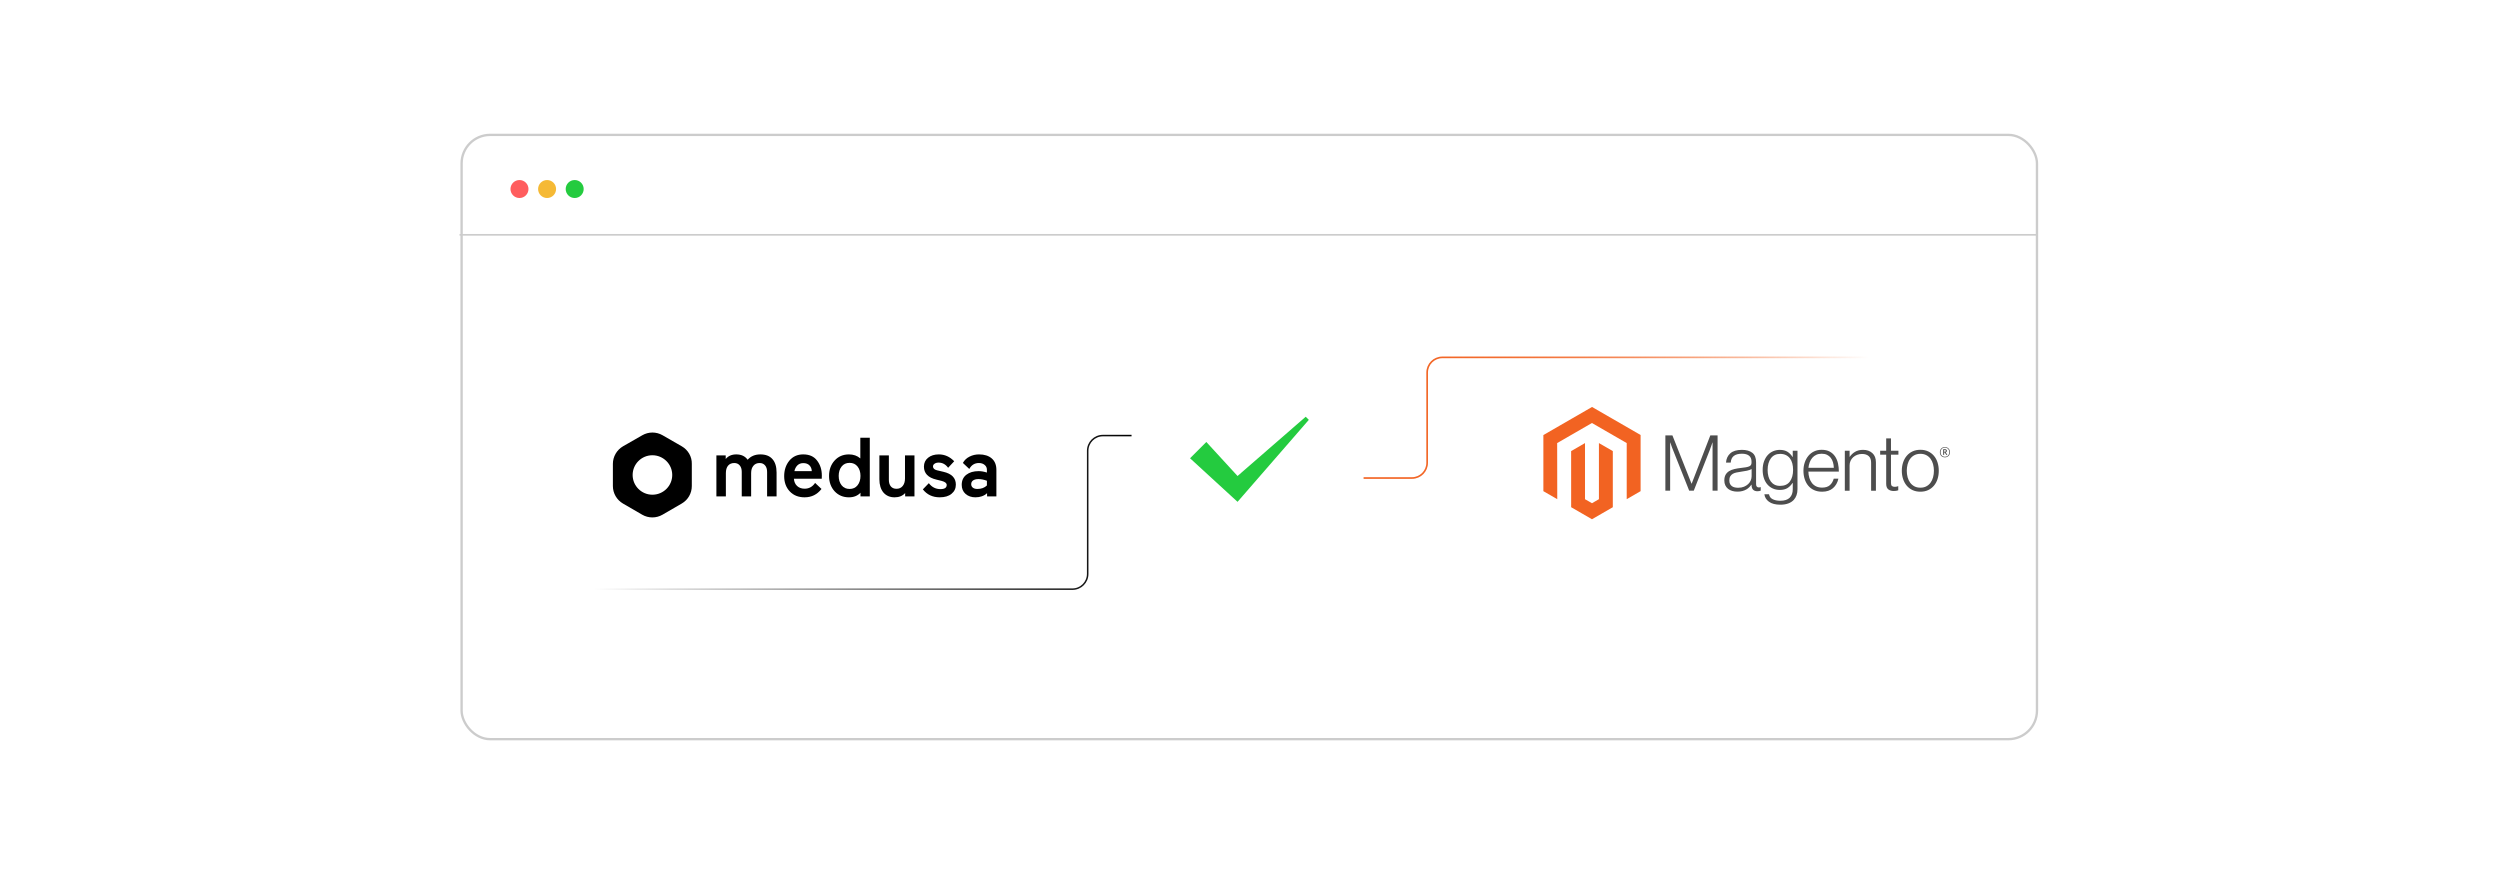 <?xml version="1.0" encoding="UTF-8"?><svg id="a" xmlns="http://www.w3.org/2000/svg" xmlns:xlink="http://www.w3.org/1999/xlink" viewBox="0 0 860 300"><defs><filter id="b" x="138.723" y="26.403" width="582" height="247.92" filterUnits="userSpaceOnUse"><feOffset dx="0" dy="0"/><feGaussianBlur result="c" stdDeviation="6.479"/><feFlood flood-color="#848484" flood-opacity=".3"/><feComposite in2="c" operator="in"/><feComposite in="SourceGraphic"/></filter><filter id="d" x="373.87" y="100.03" width="112.08" height="128.4" filterUnits="userSpaceOnUse"><feOffset dx="0" dy="0"/><feGaussianBlur result="e" stdDeviation="5.457"/><feFlood flood-color="#878787" flood-opacity=".3"/><feComposite in2="e" operator="in"/><feComposite in="SourceGraphic"/></filter><linearGradient id="f" x1="204.422" y1="176.256" x2="389.251" y2="176.256" gradientUnits="userSpaceOnUse"><stop offset="0" stop-color="#000" stop-opacity="0"/><stop offset="1" stop-color="#000"/></linearGradient><linearGradient id="g" x1="469.071" y1="143.689" x2="642.736" y2="143.689" gradientUnits="userSpaceOnUse"><stop offset="0" stop-color="#f26322"/><stop offset=".137" stop-color="#f26322" stop-opacity=".984"/><stop offset=".266" stop-color="#f26322" stop-opacity=".937"/><stop offset=".394" stop-color="#f26322" stop-opacity=".858"/><stop offset=".519" stop-color="#f26322" stop-opacity=".746"/><stop offset=".643" stop-color="#f26322" stop-opacity=".603"/><stop offset=".766" stop-color="#f26322" stop-opacity=".427"/><stop offset=".886" stop-color="#f26322" stop-opacity=".223"/><stop offset="1" stop-color="#f26322" stop-opacity="0"/></linearGradient></defs><rect x="158.791" y="46.402" width="541.928" height="207.868" rx="9.816" ry="9.816" fill="#fff" filter="url(#b)" stroke="#ccc" stroke-miterlimit="10" stroke-width=".812"/><path d="M258.391,170.762h-3.231v-8.433c0-.94-.229-1.679-.686-2.216-.458-.556-1.087-.835-1.887-.835-.915,0-1.63.307-2.145.921-.496.614-.743,1.458-.743,2.533v8.03h-3.26v-14.104h3.203v1.238c.877-1.055,2.087-1.583,3.631-1.583,1.735,0,3.041.614,3.917,1.842,1.087-1.228,2.545-1.842,4.375-1.842s3.212.537,4.146,1.612c.953,1.055,1.43,2.6,1.43,4.634v8.203h-3.26v-8.433c0-.94-.229-1.679-.686-2.216-.458-.556-1.086-.835-1.887-.835-.915,0-1.63.317-2.145.95-.515.614-.772,1.449-.772,2.504v8.03Z"/><path d="M282.713,163.538l-.029,1.151h-9.58c.076,1.055.448,1.89,1.115,2.504.667.614,1.525.921,2.573.921,1.506,0,2.707-.662,3.603-1.986l2.201,2.072c-1.487,1.919-3.422,2.878-5.805,2.878-2.116,0-3.812-.672-5.09-2.015-1.297-1.362-1.945-3.118-1.945-5.267,0-2.091.591-3.866,1.773-5.325,1.201-1.439,2.793-2.159,4.775-2.159,2.116,0,3.708.71,4.775,2.13,1.087,1.42,1.63,3.118,1.63,5.095ZM276.336,159.307c-.82,0-1.496.259-2.03.777-.515.518-.858,1.18-1.03,1.986h5.976c-.019-.787-.276-1.439-.772-1.957-.495-.537-1.21-.806-2.145-.806Z"/><path d="M292.03,156.314c1.563,0,2.869.461,3.917,1.382v-7.109h3.26v20.177h-3.203v-1.266c-.991,1.055-2.316,1.583-3.975,1.583-1.983,0-3.622-.691-4.918-2.072-1.277-1.401-1.916-3.166-1.916-5.296s.639-3.895,1.916-5.296c1.277-1.401,2.917-2.101,4.918-2.101ZM295.003,160.487c-.667-.844-1.582-1.266-2.745-1.266s-2.078.422-2.745,1.266c-.667.844-1.001,1.919-1.001,3.224s.334,2.379,1.001,3.224c.667.844,1.583,1.266,2.745,1.266s2.078-.422,2.745-1.266c.668-.844,1.001-1.919,1.001-3.224s-.334-2.379-1.001-3.224Z"/><path d="M302.51,156.659h3.26v8.433c0,.94.229,1.689.686,2.245.458.537,1.106.806,1.945.806.896,0,1.601-.317,2.116-.95.534-.652.8-1.516.8-2.59v-7.944h3.26v14.104h-3.203v-1.151c-.896.979-2.106,1.468-3.631,1.468-1.602,0-2.879-.547-3.832-1.641-.934-1.113-1.401-2.639-1.401-4.576v-8.203Z"/><path d="M323.951,165.438l-1.859-.461c-2.84-.672-4.261-2.159-4.261-4.461,0-1.266.476-2.283,1.43-3.051.953-.768,2.183-1.151,3.689-1.151,2.021,0,3.784.787,5.29,2.36l-2.087,2.245c-.858-1.19-1.954-1.784-3.289-1.784-.572,0-1.039.134-1.401.403-.343.249-.515.556-.515.921,0,.652.458,1.094,1.373,1.324l2.202.518c2.859.652,4.289,2.12,4.289,4.404,0,1.305-.495,2.36-1.487,3.166-.972.806-2.325,1.209-4.06,1.209-2.44,0-4.375-.911-5.805-2.734l2.058-2.13c1.029,1.362,2.364,2.044,4.003,2.044,1.43,0,2.145-.48,2.145-1.439,0-.614-.572-1.075-1.716-1.382Z"/><path d="M335.551,171.079c-1.354,0-2.478-.384-3.374-1.151-.896-.787-1.344-1.833-1.344-3.137,0-1.497.534-2.658,1.602-3.483,1.067-.825,2.478-1.238,4.232-1.238.877,0,1.82.163,2.831.489v-.95c0-.691-.257-1.247-.772-1.669-.514-.441-1.172-.662-1.973-.662-1.468,0-2.573.681-3.317,2.044l-2.202-2.072c.515-.94,1.268-1.66,2.259-2.159,1.01-.518,2.106-.777,3.288-.777,1.849,0,3.308.461,4.375,1.382,1.068.921,1.602,2.236,1.602,3.943v9.124h-3.203v-1.094c-1.049.94-2.383,1.41-4.003,1.41ZM334.092,166.56c0,.48.181.873.543,1.18.381.307.906.461,1.573.461,1.373,0,2.468-.403,3.288-1.209v-1.612c-1.029-.384-2.002-.576-2.917-.576-.762,0-1.373.153-1.83.461-.438.307-.657.739-.657,1.295Z"/><path d="M234.539,153.533l-6.613-3.804c-2.164-1.248-4.815-1.248-6.978,0l-6.643,3.804c-2.133,1.248-3.474,3.561-3.474,6.026v7.639c0,2.496,1.341,4.778,3.474,6.026l6.613,3.835c2.164,1.248,4.815,1.248,6.978,0l6.613-3.835c2.164-1.248,3.474-3.53,3.474-6.026v-7.639c.061-2.465-1.28-4.778-3.443-6.026ZM224.422,170.181c-3.748,0-6.795-3.044-6.795-6.787s3.047-6.787,6.795-6.787,6.826,3.044,6.826,6.787-3.047,6.787-6.826,6.787Z"/><polygon points="547.66 139.996 530.92 149.659 530.92 168.959 535.698 171.722 535.665 152.417 547.626 145.512 559.588 152.417 559.588 171.714 564.367 168.959 564.367 149.642 547.66 139.996" fill="#f26322"/><polygon points="550.031 171.718 547.643 173.106 545.243 171.731 545.243 152.417 540.469 155.176 540.477 174.481 547.639 178.618 554.809 174.481 554.809 155.176 550.031 152.417 550.031 171.718" fill="#f26322"/><path d="M575.312,149.777l6.571,16.601h.055l6.411-16.601h2.501v19.022h-1.729v-16.576h-.055c-.09.301-.187.602-.291.903-.09.247-.193.522-.308.823-.114.304-.219.586-.304.852l-5.508,13.999h-1.569l-5.563-13.995c-.107-.247-.214-.517-.321-.81-.107-.292-.205-.572-.295-.839-.107-.321-.214-.631-.321-.932h-.055v16.576h-1.641v-19.022h2.421Z" fill="#4d4d4d"/><path d="M595.878,168.879c-.517-.143-1-.386-1.421-.717-.402-.322-.725-.732-.945-1.198-.231-.478-.346-1.036-.346-1.675,0-.815.15-1.48.451-1.995.297-.508.718-.934,1.223-1.236.515-.309,1.113-.544,1.797-.704.723-.166,1.456-.29,2.193-.371.675-.07,1.247-.146,1.717-.228.47-.082.851-.184,1.143-.308.292-.124.505-.288.637-.493.132-.205.198-.485.198-.839v-.266c0-.939-.284-1.635-.852-2.088-.568-.453-1.383-.679-2.446-.679-2.449,0-3.736,1.021-3.859,3.062h-1.624c.09-1.33.582-2.394,1.476-3.193.894-.799,2.228-1.198,4.003-1.198,1.507,0,2.695.333,3.564 1.0.869.666,1.303,1.753,1.303,3.26v7.474c0,.408.076.704.228.89.152.186.378.288.679.308.093-0.0.186-.009.278-.025.097-.017.207-.046.333-.08h.08v1.198c-.146.061-.297.11-.451.148-.219.049-.442.072-.666.068-.602,0-1.081-.156-1.438-.468-.357-.312-.552-.804-.586-1.476v-.291h-.072c-.216.291-.451.567-.704.827-.297.301-.633.56-1.0.772-.426.245-.883.432-1.358.557-.515.143-1.099.214-1.755.211-.603.005-1.204-.076-1.784-.24M599.932,167.433c.576-.239,1.06-.545,1.451-.919.742-.698,1.165-1.669,1.173-2.687v-2.476c-.444.247-.981.439-1.611.574s-1.282.246-1.957.333c-.585.09-1.126.183-1.624.278-.498.096-.928.25-1.291.464-.358.208-.656.506-.865.865-.214.363-.321.838-.321,1.426,0,.478.084.877.253,1.198.158.306.386.571.666.772.292.202.622.343.97.413.386.081.779.12,1.173.118.745,0,1.406-.119,1.982-.358" fill="#4d4d4d"/><path d="M608.515,172.595c-.922-.683-1.445-1.54-1.569-2.569h1.594c.143.799.574,1.371,1.291,1.717.717.346,1.573.519,2.569.519,1.473,0,2.56-.35,3.26-1.05s1.05-1.663,1.05-2.889v-2.181h-.08c-.515.779-1.109,1.372-1.784,1.78-.675.408-1.535.612-2.581.612-.905,0-1.721-.169-2.446-.506-.717-.328-1.353-.809-1.864-1.409-.515-.602-.91-1.324-1.185-2.168-.276-.844-.413-1.77-.413-2.78,0-1.116.159-2.105.477-2.965.318-.86.744-1.583,1.278-2.168.52-.576,1.161-1.029,1.877-1.329.72-.301,1.493-.455,2.273-.451,1.063,0,1.94.218,2.632.654.692.436,1.268,1.025,1.729,1.767h.08v-2.134h1.632v13.223c0,1.524-.426,2.757-1.278,3.699-1.046,1.099-2.58,1.649-4.602,1.649-1.704,0-3.017-.342-3.939-1.025M615.727,165.631c.728-1.012,1.092-2.342,1.092-3.99,0-.815-.089-1.561-.266-2.235-.177-.675-.453-1.256-.827-1.742-.368-.484-.847-.871-1.396-1.13-.56-.267-1.212-.401-1.957-.401-1.367,0-2.427.505-3.18,1.514-.754,1.01-1.13,2.358-1.13,4.045-.006.731.083,1.46.266,2.168.177.664.443,1.24.797,1.729.347.48.802.872,1.329,1.143.531.276,1.161.413,1.89.413,1.524,0,2.65-.506,3.378-1.518" fill="#4d4d4d"/><path d="M624.053,168.601c-.775-.346-1.462-.864-2.008-1.514-.54-.647-.952-1.41-1.236-2.29s-.426-1.833-.426-2.86c0-1.029.15-1.982.451-2.86s.721-1.639,1.261-2.286c.537-.645,1.21-1.163,1.97-1.518.77-.363,1.635-.544,2.594-.544,1.099,0,2.026.208,2.78.624.738.402,1.367.977,1.835,1.675.47.7.803,1.503 1,2.408.196.918.293,1.854.291,2.792h-10.481c.011.735.123,1.464.333,2.168.185.629.482,1.219.877,1.742.384.5.881.902,1.451,1.173.585.284,1.268.426,2.05.426,1.153,0,2.044-.28,2.674-.839.63-.56,1.077-1.309,1.341-2.248h1.599c-.301,1.367-.922,2.458-1.864,3.273-.942.815-2.192,1.223-3.75,1.223-1.029,0-1.943-.181-2.742-.544M630.544,159.022c-.177-.593-.434-1.108-.772-1.544-.34-.437-.777-.788-1.278-1.025-.515-.247-1.126-.371-1.835-.371-.709,0-1.326.124-1.852.371-.526.237-.994.587-1.371,1.025-.384.455-.685.973-.89,1.531-.229.617-.377,1.26-.439,1.915h8.727c-.012-.644-.11-1.284-.291-1.902" fill="#4d4d4d"/><path d="M636.264,155.045v2.1h.055c.471-.701,1.094-1.288,1.822-1.717.754-.453,1.68-.679,2.78-.679,1.277,0,2.328.368,3.155,1.105s1.239,1.797,1.236,3.18v9.768h-1.649v-9.608c0-1.046-.28-1.814-.839-2.303-.56-.489-1.327-.733-2.303-.73-.563-.003-1.122.097-1.649.295-.498.185-.959.459-1.358.81-.389.343-.702.764-.919,1.236-.225.492-.339,1.028-.333,1.569v8.731h-1.645v-13.758h1.649Z" fill="#4d4d4d"/><path d="M649.567,168.335c-.478-.382-.717-1.016-.717-1.902v-10.03h-2.075v-1.358h2.075v-4.231h1.649v4.231h2.556v1.358h-2.556v9.764c0,.498.111.839.333,1.025.222.186.554.278.995.278.202-.001.402-.024.599-.068.169-.034.334-.083.493-.148h.08v1.409c-.489.165-1.002.246-1.518.24-.799,0-1.437-.191-1.915-.574" fill="#4d4d4d"/><path d="M657.935,168.601c-.773-.352-1.459-.871-2.008-1.518-.551-.647-.973-1.409-1.265-2.286s-.439-1.831-.439-2.86c0-1.029.146-1.982.439-2.86s.714-1.641,1.265-2.29c.549-.648,1.235-1.166,2.008-1.518.79-.363,1.681-.544,2.674-.544s1.88.181,2.661.544c.768.355,1.449.873,1.995,1.518.551.647.967,1.41,1.248,2.29.281.88.423,1.833.426,2.86,0,1.029-.142,1.982-.426,2.86s-.7,1.639-1.248,2.286c-.546.646-1.227,1.164-1.995,1.518-.779.363-1.666.544-2.661.544s-1.887-.181-2.674-.544M662.634,167.31c.579-.296,1.08-.723,1.464-1.248.391-.531.683-1.153.877-1.864.391-1.482.391-3.04,0-4.521-.194-.711-.486-1.333-.877-1.864-.383-.525-.884-.953-1.464-1.248-.585-.304-1.258-.454-2.02-.451s-1.441.153-2.037.451c-.576.3-1.076.727-1.464,1.248-.399.531-.696,1.153-.89,1.864-.39,1.482-.39,3.039,0,4.521.194.709.491,1.33.89,1.864.388.521.888.948,1.464,1.248.576.301,1.256.451,2.037.451s1.455-.15,2.02-.451" fill="#4d4d4d"/><path d="M669.049,157.331c-1.021,0-1.729-.709-1.729-1.767s.726-1.776,1.729-1.776,1.734.717,1.734,1.776-.726,1.767-1.734,1.767M669.049,153.99c-.823,0-1.48.565-1.48,1.569s.654,1.561,1.48,1.561,1.489-.565,1.489-1.561-.662-1.569-1.489-1.569M669.559,156.508l-.586-.839h-.19v.81h-.337v-1.966h.595c.409,0,.683.207.683.574,0,.283-.152.464-.397.54l.565.801-.333.08ZM669.045,154.826h-.262v.578h.245c.219,0,.358-.093.358-.291s-.122-.291-.342-.291" fill="#4d4d4d"/><line x1="158.08" y1="80.778" x2="700.72" y2="80.778" fill="#fff" stroke="#ccc" stroke-miterlimit="10" stroke-width=".582"/><path d="M469.258,187.203v-66.269c0-2.403-1.927-4.362-4.329-4.401h-70.245c-2.402.04-4.329,1.999-4.329,4.401v66.269c0,1.573.839,3.026,2.201,3.812l35.05,20.236c1.362.786,3.04.786,4.402,0l35.05-20.236c1.362-.786,2.201-2.24,2.201-3.812Z" fill="#fff" filter="url(#d)"/><path d="M204.422,202.672h164.501c2.894,0,5.24-2.346,5.24-5.24v-42.353c0-2.894,2.346-5.24,5.24-5.24h9.848" fill="none" stroke="url(#f)" stroke-miterlimit="10" stroke-width=".527"/><path d="M427.693,165.901h-4.456l25.933-22.544,1.068,1.068-22.544,25.933-1.978,2.275c-1.302-1.214-14.662-13.435-16.342-14.99,0,0,5.604-5.604,5.604-5.604l12.715,13.862Z" fill="#24cb3f"/><path d="M469.071,164.439h16.64c2.887,0,5.228-2.341,5.228-5.228v-31.045c0-2.887,2.341-5.228,5.228-5.228h146.569" fill="none" stroke="url(#g)" stroke-miterlimit="10" stroke-width=".573"/><circle cx="178.701" cy="65.024" r="3.095" fill="#ff5d5e"/><circle cx="188.196" cy="65.024" r="3.095" fill="#f5b935"/><circle cx="197.692" cy="65.024" r="3.095" fill="#24cb3f"/></svg>